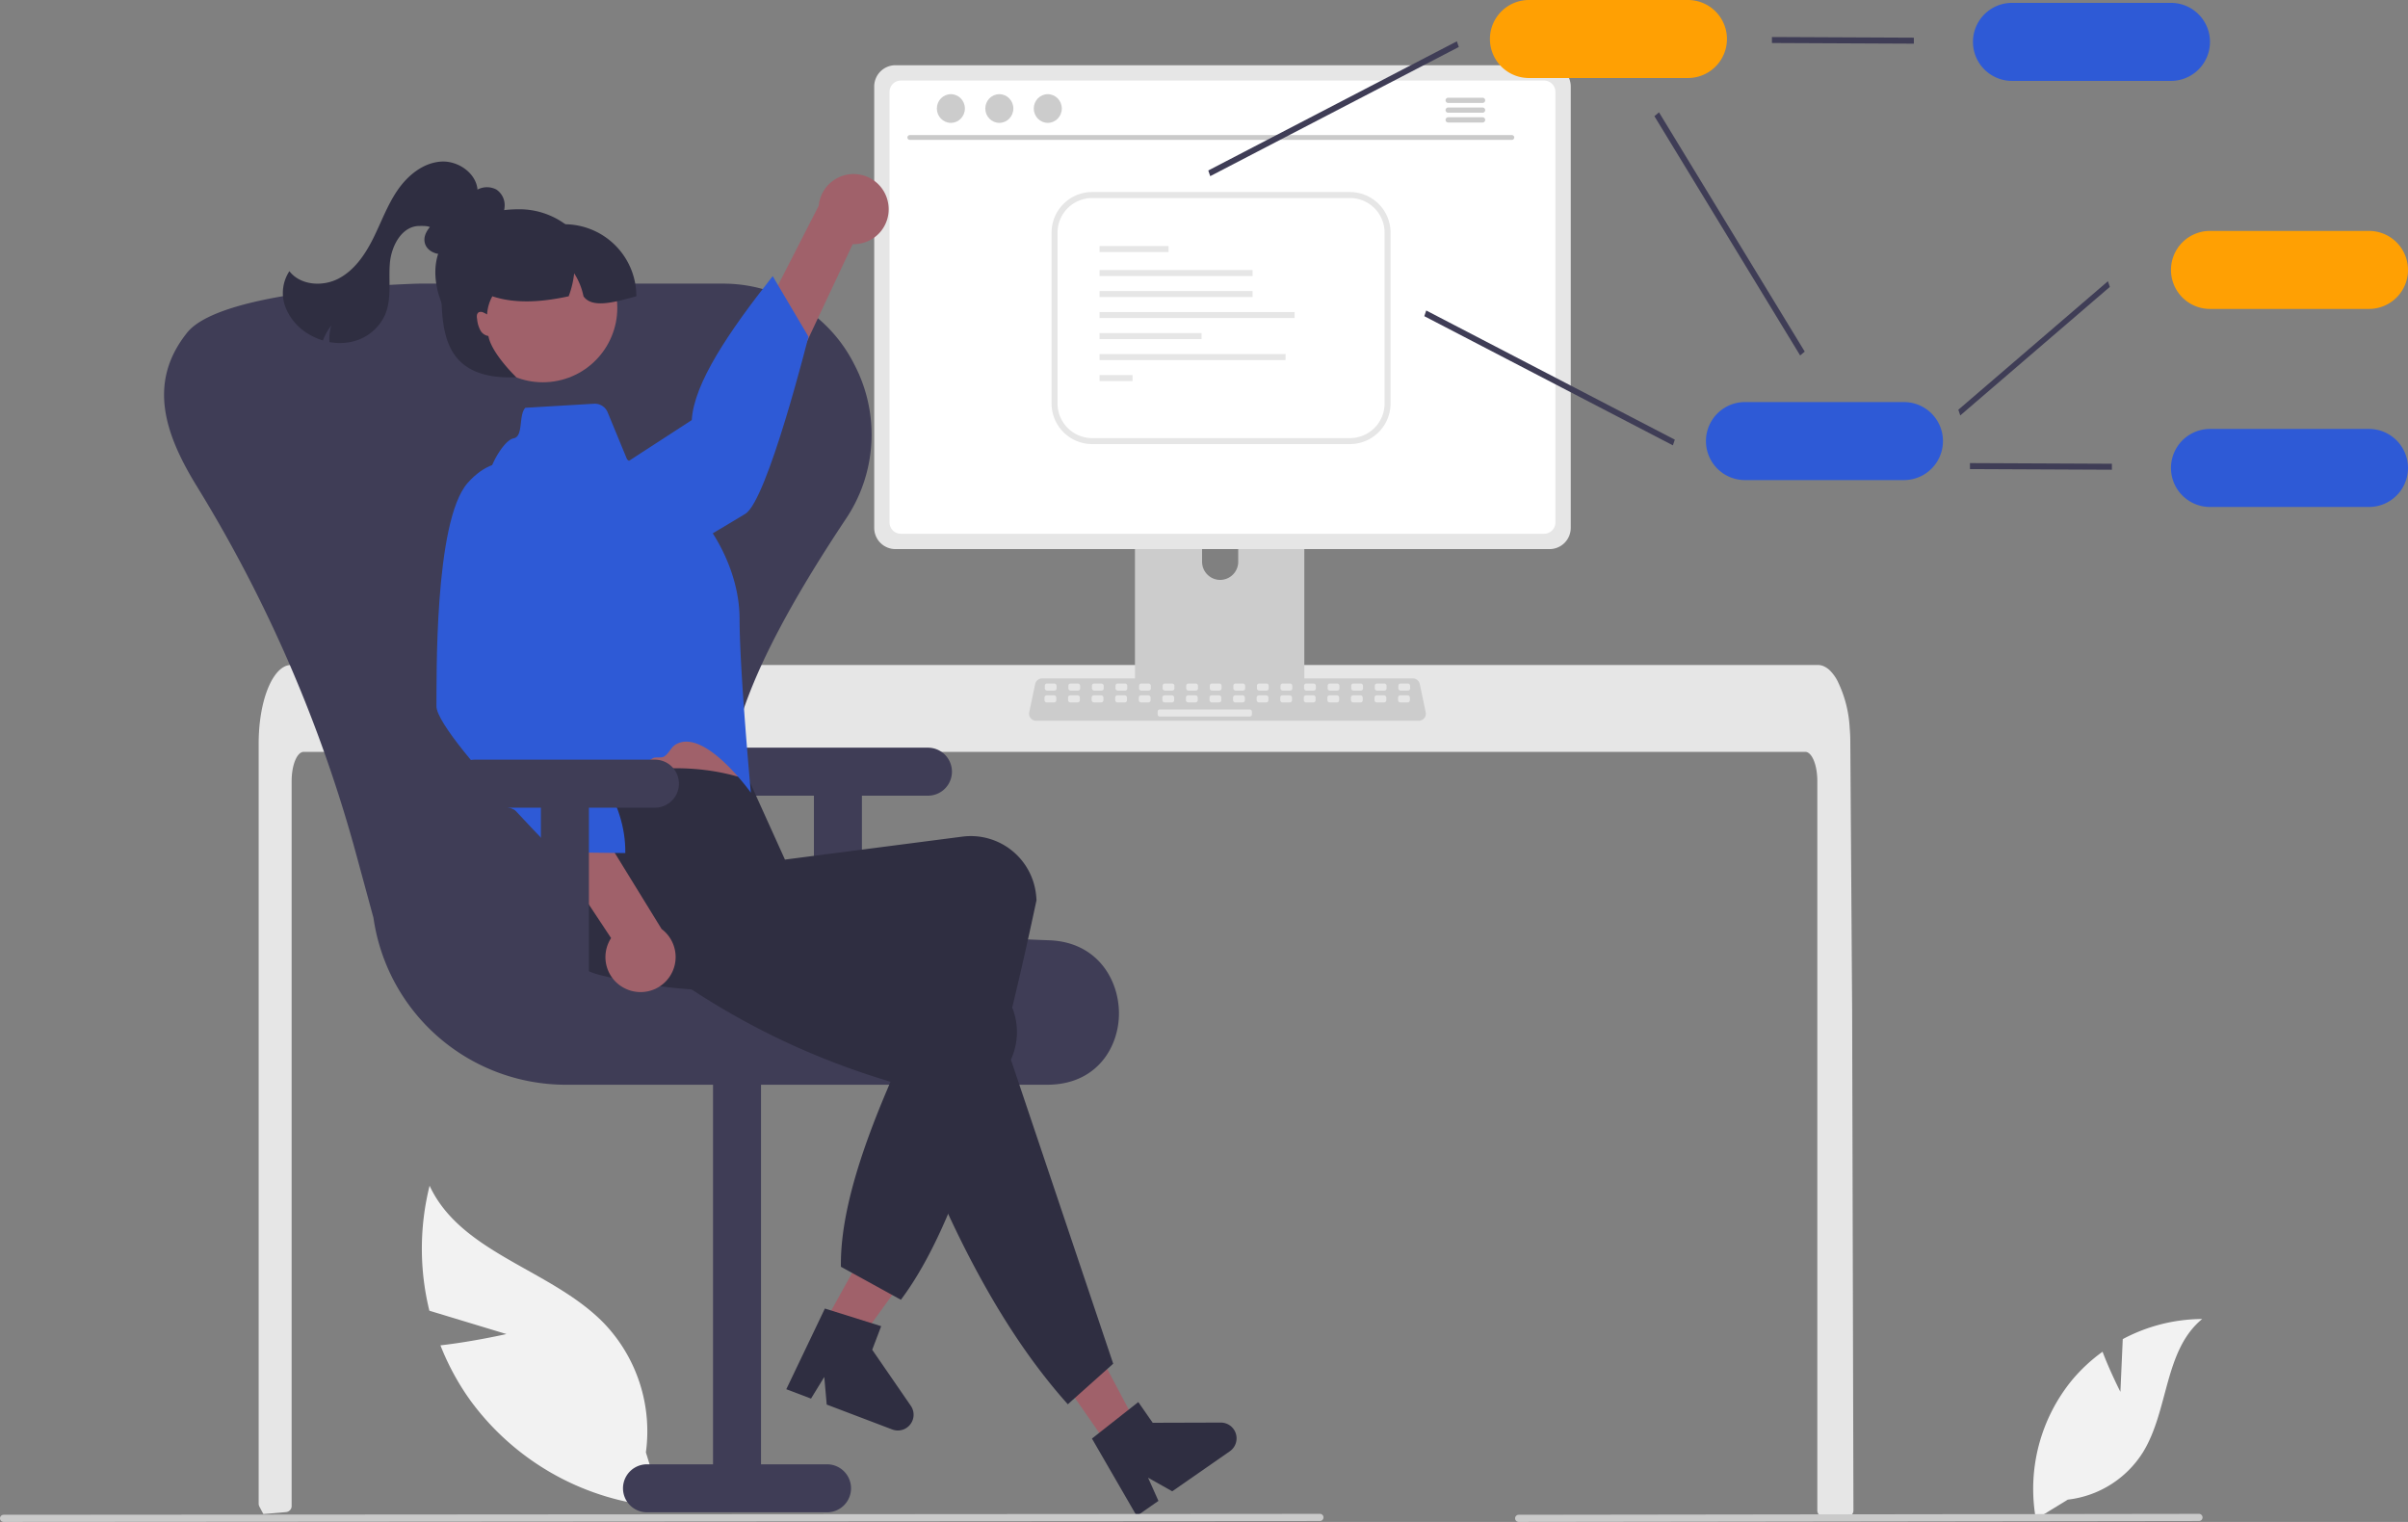 <svg xmlns="http://www.w3.org/2000/svg" width="558" height="352.636" viewBox="0 0 558 352.636">
  <rect x="0" y="0" width="558" height="352.636" fill="#808080" stroke="none"/>
  <g id="Group_329" data-name="Group 329" transform="translate(0 0)">
    <path id="Path_929" data-name="Path 929" d="M896.588,652.861l.543-12.219a39.466,39.466,0,0,1,18.408-4.66c-8.841,7.228-7.736,21.162-13.73,30.882a23.739,23.739,0,0,1-17.408,10.97l-7.4,4.53a39.778,39.778,0,0,1,8.384-32.234,38.43,38.43,0,0,1,7.062-6.561C894.22,648.24,896.588,652.861,896.588,652.861Z" transform="translate(-405.23 -330.362)" fill="#f2f2f2"/>
    <path id="Path_930" data-name="Path 930" d="M358.906,625.936l-17.854-5.406a60.189,60.189,0,0,1,.047-28.959c7.352,15.788,28.36,19.4,40.467,31.922a36.2,36.2,0,0,1,9.655,29.857l3.908,12.64a60.665,60.665,0,0,1-44.479-24.531,58.6,58.6,0,0,1-7.037-12.907C351.185,627.694,358.906,625.936,358.906,625.936Z" transform="translate(-241.551 -316.828)" fill="#f2f2f2"/>
    <path id="Path_931" data-name="Path 931" d="M654.463,613.935a1.417,1.417,0,0,1-.41.987,1.382,1.382,0,0,1-.98.4h-5.59a1.386,1.386,0,0,1-1.39-1.39V444.9c0-3.726-1.251-6.751-2.788-6.758H295.346c-1.543.007-2.788,3.031-2.795,6.758v168a1.4,1.4,0,0,1-1.258,1.383c-1.126.111-2.253.209-3.372.3-.028,0-.056.007-.083.007-.612.056-1.224.1-1.835.146H286c-.32-.577-.626-1.168-.939-1.759a1.451,1.451,0,0,1-.153-.646v-176.2c0-1.029.042-2.065.111-3.087a39.532,39.532,0,0,1,.521-4.185c1.175-6.459,3.831-10.832,6.848-10.846H646.26a3.256,3.256,0,0,1,1.279.271,4.987,4.987,0,0,1,1.578,1.105,9.78,9.78,0,0,1,1.55,2.12,27.909,27.909,0,0,1,2.927,11.075c0,.042.007.083.007.125.1,1.126.146,2.273.139,3.421l.1,14.9.063,8.885.188,27.879.07,9.9Z" transform="translate(-224.97 -263.932)" fill="#e6e6e6"/>
    <path id="Path_932" data-name="Path 932" d="M614.342,343.877H578.881a1.892,1.892,0,0,0-1.889,1.894v56.018h39.244V345.771a1.893,1.893,0,0,0-1.894-1.894Zm-17.611,31.829a4.207,4.207,0,0,1-4.187-4.187v-6.461a4.187,4.187,0,1,1,8.375,0v6.461A4.207,4.207,0,0,1,596.731,375.706Z" transform="translate(-313.988 -241.339)" fill="#ccc"/>
    <path id="Path_933" data-name="Path 933" d="M576.817,424.6V430a1.059,1.059,0,0,0,1.057,1.057h37.374A1.062,1.062,0,0,0,616.3,430v-5.4Z" transform="translate(-313.935 -265.94)" fill="#3f3d56"/>
    <path id="Path_934" data-name="Path 934" d="M646.575,218.133H494.993a4.921,4.921,0,0,0-4.913,4.913V325.333a4.918,4.918,0,0,0,4.913,4.913H646.575a4.918,4.918,0,0,0,4.913-4.913V223.046A4.921,4.921,0,0,0,646.575,218.133Z" transform="translate(-287.501 -203.017)" fill="#e6e6e6"/>
    <path id="Path_935" data-name="Path 935" d="M646.866,223.236H497.816a2.633,2.633,0,0,0-2.627,2.633v99.753a2.632,2.632,0,0,0,2.627,2.627h149.05a2.632,2.632,0,0,0,2.627-2.627V225.869a2.633,2.633,0,0,0-2.627-2.633Z" transform="translate(-289.058 -204.572)" fill="#fff"/>
    <path id="Path_936" data-name="Path 936" d="M632.01,432.3H543.333a1.631,1.631,0,0,1-1.6-1.967l1.376-6.535a1.638,1.638,0,0,1,1.6-1.3h85.925a1.638,1.638,0,0,1,1.6,1.3l1.376,6.535a1.631,1.631,0,0,1-1.6,1.967Z" transform="translate(-303.233 -265.302)" fill="#ccc"/>
    <rect id="Rectangle_44" data-name="Rectangle 44" width="2.731" height="1.639" rx="0.488" transform="translate(242.105 158.379)" fill="#e6e6e6"/>
    <rect id="Rectangle_45" data-name="Rectangle 45" width="2.731" height="1.639" rx="0.488" transform="translate(247.568 158.379)" fill="#e6e6e6"/>
    <rect id="Rectangle_46" data-name="Rectangle 46" width="2.731" height="1.639" rx="0.488" transform="translate(253.03 158.379)" fill="#e6e6e6"/>
    <rect id="Rectangle_47" data-name="Rectangle 47" width="2.731" height="1.639" rx="0.488" transform="translate(258.492 158.379)" fill="#e6e6e6"/>
    <rect id="Rectangle_48" data-name="Rectangle 48" width="2.731" height="1.639" rx="0.488" transform="translate(263.954 158.379)" fill="#e6e6e6"/>
    <rect id="Rectangle_49" data-name="Rectangle 49" width="2.731" height="1.639" rx="0.488" transform="translate(269.417 158.379)" fill="#e6e6e6"/>
    <rect id="Rectangle_50" data-name="Rectangle 50" width="2.731" height="1.639" rx="0.488" transform="translate(274.879 158.379)" fill="#e6e6e6"/>
    <rect id="Rectangle_51" data-name="Rectangle 51" width="2.731" height="1.639" rx="0.488" transform="translate(280.341 158.379)" fill="#e6e6e6"/>
    <rect id="Rectangle_52" data-name="Rectangle 52" width="2.731" height="1.639" rx="0.488" transform="translate(285.804 158.379)" fill="#e6e6e6"/>
    <rect id="Rectangle_53" data-name="Rectangle 53" width="2.731" height="1.639" rx="0.488" transform="translate(291.266 158.379)" fill="#e6e6e6"/>
    <rect id="Rectangle_54" data-name="Rectangle 54" width="2.731" height="1.639" rx="0.488" transform="translate(296.728 158.379)" fill="#e6e6e6"/>
    <rect id="Rectangle_55" data-name="Rectangle 55" width="2.731" height="1.639" rx="0.488" transform="translate(302.19 158.379)" fill="#e6e6e6"/>
    <rect id="Rectangle_56" data-name="Rectangle 56" width="2.731" height="1.639" rx="0.488" transform="translate(307.653 158.379)" fill="#e6e6e6"/>
    <rect id="Rectangle_57" data-name="Rectangle 57" width="2.731" height="1.639" rx="0.488" transform="translate(313.115 158.379)" fill="#e6e6e6"/>
    <rect id="Rectangle_58" data-name="Rectangle 58" width="2.731" height="1.639" rx="0.488" transform="translate(318.577 158.379)" fill="#e6e6e6"/>
    <rect id="Rectangle_59" data-name="Rectangle 59" width="2.731" height="1.639" rx="0.488" transform="translate(324.039 158.379)" fill="#e6e6e6"/>
    <rect id="Rectangle_60" data-name="Rectangle 60" width="2.731" height="1.639" rx="0.488" transform="translate(242.041 161.111)" fill="#e6e6e6"/>
    <rect id="Rectangle_61" data-name="Rectangle 61" width="2.731" height="1.639" rx="0.488" transform="translate(247.503 161.111)" fill="#e6e6e6"/>
    <rect id="Rectangle_62" data-name="Rectangle 62" width="2.731" height="1.639" rx="0.488" transform="translate(252.965 161.111)" fill="#e6e6e6"/>
    <rect id="Rectangle_63" data-name="Rectangle 63" width="2.731" height="1.639" rx="0.488" transform="translate(258.427 161.111)" fill="#e6e6e6"/>
    <rect id="Rectangle_64" data-name="Rectangle 64" width="2.731" height="1.639" rx="0.488" transform="translate(263.89 161.111)" fill="#e6e6e6"/>
    <rect id="Rectangle_65" data-name="Rectangle 65" width="2.731" height="1.639" rx="0.488" transform="translate(269.352 161.111)" fill="#e6e6e6"/>
    <rect id="Rectangle_66" data-name="Rectangle 66" width="2.731" height="1.639" rx="0.488" transform="translate(274.815 161.111)" fill="#e6e6e6"/>
    <rect id="Rectangle_67" data-name="Rectangle 67" width="2.731" height="1.639" rx="0.488" transform="translate(280.277 161.111)" fill="#e6e6e6"/>
    <rect id="Rectangle_68" data-name="Rectangle 68" width="2.731" height="1.639" rx="0.488" transform="translate(285.739 161.111)" fill="#e6e6e6"/>
    <rect id="Rectangle_69" data-name="Rectangle 69" width="2.731" height="1.639" rx="0.488" transform="translate(291.201 161.111)" fill="#e6e6e6"/>
    <rect id="Rectangle_70" data-name="Rectangle 70" width="2.731" height="1.639" rx="0.488" transform="translate(296.664 161.111)" fill="#e6e6e6"/>
    <rect id="Rectangle_71" data-name="Rectangle 71" width="2.731" height="1.639" rx="0.488" transform="translate(302.126 161.111)" fill="#e6e6e6"/>
    <rect id="Rectangle_72" data-name="Rectangle 72" width="2.731" height="1.639" rx="0.488" transform="translate(307.588 161.111)" fill="#e6e6e6"/>
    <rect id="Rectangle_73" data-name="Rectangle 73" width="2.731" height="1.639" rx="0.488" transform="translate(313.051 161.111)" fill="#e6e6e6"/>
    <rect id="Rectangle_74" data-name="Rectangle 74" width="2.731" height="1.639" rx="0.488" transform="translate(318.513 161.111)" fill="#e6e6e6"/>
    <rect id="Rectangle_75" data-name="Rectangle 75" width="2.731" height="1.639" rx="0.488" transform="translate(323.975 161.111)" fill="#e6e6e6"/>
    <rect id="Rectangle_76" data-name="Rectangle 76" width="21.849" height="1.639" rx="0.488" transform="translate(268.259 164.388)" fill="#e6e6e6"/>
    <path id="Path_937" data-name="Path 937" d="M641.2,242.519H501.734a.555.555,0,1,1,0-1.109H641.2a.555.555,0,1,1,0,1.109Z" transform="translate(-290.883 -210.111)" fill="#cacaca"/>
    <ellipse id="Ellipse_15" data-name="Ellipse 15" cx="3.25" cy="3.323" rx="3.25" ry="3.323" transform="translate(217.094 21.822)" fill="#ccc"/>
    <ellipse id="Ellipse_16" data-name="Ellipse 16" cx="3.25" cy="3.323" rx="3.25" ry="3.323" transform="translate(228.322 21.822)" fill="#ccc"/>
    <ellipse id="Ellipse_17" data-name="Ellipse 17" cx="3.25" cy="3.323" rx="3.25" ry="3.323" transform="translate(239.551 21.822)" fill="#ccc"/>
    <path id="Path_938" data-name="Path 938" d="M689.094,228.962h-7.976a.6.6,0,1,0,0,1.208h7.976a.6.6,0,1,0,0-1.208Z" transform="translate(-345.538 -206.317)" fill="#ccc"/>
    <path id="Path_939" data-name="Path 939" d="M689.094,232.223h-7.976a.6.6,0,1,0,0,1.208h7.976a.6.6,0,1,0,0-1.208Z" transform="translate(-345.538 -207.311)" fill="#ccc"/>
    <path id="Path_940" data-name="Path 940" d="M689.094,235.479h-7.976a.6.6,0,1,0,0,1.208h7.976a.6.6,0,1,0,0-1.208Z" transform="translate(-345.538 -208.303)" fill="#ccc"/>
    <path id="Path_941" data-name="Path 941" d="M403.178,45.012l-.451-1.316,57.606-29.931.45,1.316Z" transform="translate(-122.737 -4.195)" fill="#3f3d56"/>
    <path id="Path_942" data-name="Path 942" d="M653.177,124.821l-.45-1.316,34.663-29.78.45,1.315Z" transform="translate(-198.928 -28.564)" fill="#3f3d56"/>
    <path id="Path_943" data-name="Path 943" d="M532.333,134.725l-57.606-29.931.451-1.316,57.605,29.931Z" transform="translate(-144.68 -31.536)" fill="#3f3d56"/>
    <path id="Path_944" data-name="Path 944" d="M585.2,93.77,551.425,38.328l1.067-.892,33.77,55.442Z" transform="translate(-168.055 -11.409)" fill="#3f3d56"/>
    <path id="Path_945" data-name="Path 945" d="M623.49,13.878,590.6,13.726v-1.39l32.889.152Z" transform="translate(-179.994 -3.759)" fill="#3f3d56"/>
    <path id="Path_946" data-name="Path 946" d="M902.188,215.426H865.341a9.038,9.038,0,1,1,0-18.076h36.847a9.038,9.038,0,1,1,0,18.076Z" transform="translate(-399.112 -196.683)" fill="#2e5ad6"/>
    <path id="Path_947" data-name="Path 947" d="M968.188,291.426H931.341a9.038,9.038,0,1,1,0-18.076h36.847a9.038,9.038,0,1,1,0,18.076Z" transform="translate(-419.227 -219.845)" fill="#ffa003"/>
    <path id="Path_948" data-name="Path 948" d="M689.491,155.877l-32.89-.151v-1.39l32.89.151Z" transform="translate(-200.109 -47.036)" fill="#3f3d56"/>
    <path id="Path_949" data-name="Path 949" d="M968.188,357.426H931.341a9.038,9.038,0,1,1,0-18.076h36.847a9.038,9.038,0,1,1,0,18.076Z" transform="translate(-419.227 -239.96)" fill="#2e5ad6"/>
    <path id="Path_950" data-name="Path 950" d="M813.188,348.467H776.341a9.038,9.038,0,1,1,0-18.076h36.847a9.038,9.038,0,1,1,0,18.076Z" transform="translate(-371.988 -237.229)" fill="#2e5ad6"/>
    <path id="Path_951" data-name="Path 951" d="M741.189,214.467H704.341a9.038,9.038,0,0,1,0-18.076h36.847a9.038,9.038,0,1,1,0,18.076Z" transform="translate(-350.045 -196.391)" fill="#ffa003"/>
    <path id="Path_952" data-name="Path 952" d="M487.25,445.571H445.536a5.562,5.562,0,1,0,0,11.124h15.3v43.1h11.124v-43.1h15.3a5.562,5.562,0,1,0,0-11.124Z" transform="translate(-272.23 -272.332)" fill="#3f3d56"/>
    <path id="Path_953" data-name="Path 953" d="M457.915,476.536H346.342a45.055,45.055,0,0,1-44.437-38.68l-3.949-14.528a326.119,326.119,0,0,0-36.974-85.447C253.51,325.747,249.664,314,258.4,302.692l.219-.285c7.006-9.119,41.877-11.093,53.245-11.477q.674-.023,1.352-.023h69.4q.679,0,1.352.023a33.96,33.96,0,0,1,29.364,18.716,34.992,34.992,0,0,1-1.986,35.825c-24.377,36.619-31.841,59.58-24.2,74.449,7.391,14.383,30.048,21.736,71.3,23.141,11.086.378,16.174,9.01,16.21,16.871.035,7.658-4.857,16.113-15.679,16.58Q458.45,476.536,457.915,476.536Z" transform="translate(-215.363 -225.196)" fill="#3f3d56"/>
    <path id="Path_954" data-name="Path 954" d="M411.917,654.389h41.714a5.562,5.562,0,0,0,0-11.124h-15.3V549.408H427.212v93.857h-15.3a5.562,5.562,0,0,0,0,11.124Z" transform="translate(-261.984 -303.978)" fill="#3f3d56"/>
    <path id="Path_955" data-name="Path 955" d="M269.963,437.248l7.186,3.9,19.023-26.3-10.607-5.761Z" transform="translate(-82.275 -124.675)" fill="#a0616a"/>
    <path id="Path_956" data-name="Path 956" d="M469.716,632.5l13.045,4.085-2.076,5.465,8.945,12.983a3.652,3.652,0,0,1-4.3,5.486l-15.187-5.77-.564-6.4-3.076,5.018-5.726-2.175Z" transform="translate(-278.569 -329.302)" fill="#2f2e41"/>
    <path id="Path_957" data-name="Path 957" d="M475.207,261.4a8.075,8.075,0,0,1-8.246,9.236l-27.706,58.953-8.69-12.117,28.521-55.745a8.118,8.118,0,0,1,16.121-.326Z" transform="translate(-269.363 -214.069)" fill="#a0616a"/>
    <path id="Path_958" data-name="Path 958" d="M362.522,351.876s-.742,10.3,10.9,12.319,42.784-17.669,47.9-20.693,14.643-41.061,14.643-41.061l-8.287-14.017c-10.232,12.943-18.267,24.878-18.755,33.35Z" transform="translate(-248.622 -224.439)" fill="#2e5ad6"/>
    <path id="Path_959" data-name="Path 959" d="M381.867,427.455l2.515,10.808s.025,9.966,1.79,11.8,40.293-1.843,40.293-1.843-4.086-16.06-4.032-28.212Z" transform="translate(-254.521 -264.542)" fill="#a0616a"/>
    <path id="Path_960" data-name="Path 960" d="M463.3,575.585l-13.9-7.648c-.264-18.093,10.618-42.579,23.526-68.225-28.868,4.965-56.1,6.555-79.659.549a15.227,15.227,0,0,1-10.889-18.394q.138-.572.318-1.131c2.819-8.6-3.5-13.994,2.312-23.454,15.293-5.223,29.82-6.7,43.1-2.086l8.323,18.4,41.257-5.339a15.213,15.213,0,0,1,16.925,13.414q.083.672.109,1.349C486.379,522.133,477.025,557.323,463.3,575.585Z" transform="translate(-254.537 -274.423)" fill="#2f2e41"/>
    <path id="Path_961" data-name="Path 961" d="M369.749,331.881l15.894-.938a3.227,3.227,0,0,1,3.173,1.991l4.492,10.888,18.667,15.429s7.391,9.405,7.408,21.552S422,421.063,422,421.063s-10.787-15.183-17.444-11.145c-1.133.687-1.531,2.092-2.718,2.8-.592.354-1.959.01-2.557.365-9.174,5.446-18.742,10.767-19.636,9.834-1.755-1.832-3.885-11.192-3.885-11.192l-14.549-53.455a19.8,19.8,0,0,1,2.815-16.659c1.016-1.431,2.081-2.5,3.071-2.672C369.325,338.469,368.143,333.489,369.749,331.881Z" transform="translate(-248.004 -237.395)" fill="#2e5ad6"/>
    <path id="Path_962" data-name="Path 962" d="M361.521,467.546l6.709-4.664-15.2-28.674-9.9,6.884Z" transform="translate(-104.574 -132.331)" fill="#a0616a"/>
    <path id="Path_963" data-name="Path 963" d="M514.4,592.624l-10.515,9.4c-16.719-18.629-29.358-44.756-40.069-74.427-28.064-8.219-49.228-21.475-67.7-37.214-6.268-5.3-10.966-12.117-5.621-18.578q.375-.453.783-.876c6.312-6.487,22.318-5.25,31.692-11.193l20.941,22.384-1.317,6,39.334,13.324a15.192,15.192,0,0,1,9.271,19.479q-.221.64-.5,1.259Z" transform="translate(-256.441 -276.648)" fill="#2f2e41"/>
    <path id="Path_964" data-name="Path 964" d="M562.654,672.124l10.74-8.458,3.337,4.8,15.766-.048a3.652,3.652,0,0,1,2.1,6.651l-13.339,9.273-5.6-3.15,2.4,5.373-5.029,3.5Z" transform="translate(-309.618 -338.799)" fill="#2f2e41"/>
    <path id="Path_965" data-name="Path 965" d="M390.215,496.574a8.075,8.075,0,0,1-3.608-11.844l-35.982-54.3,14.868-1.13,32.817,53.329a8.118,8.118,0,0,1-8.1,13.944Z" transform="translate(-245 -267.373)" fill="#a0616a"/>
    <path id="Path_966" data-name="Path 966" d="M367.559,352.338s-8.415-5.985-16.191,2.919-7.127,45.737-7.2,51.677c-.023,1.86,2.663,5.874,6.364,10.51,1.661,2.081,3.527,4.288,5.444,6.482,1.109,1.269.154,3.912,1.267,5.146s4.286,1.046,5.339,2.185c5,5.406,9.065,9.521,9.065,9.521l16.283.2c.184-12.1-8.105-22.909-18.755-33.351Z" transform="translate(-243.032 -243.318)" fill="#2e5ad6"/>
    <path id="Path_967" data-name="Path 967" d="M349.923,271.726a11.967,11.967,0,0,1-5.044,2.535c-1.881.276-4.083-.634-4.6-2.462-.637-2.236,1.382-4.271,3.2-5.724l5.754-4.607a13.913,13.913,0,0,1,3.528-2.281,4.7,4.7,0,0,1,4.07.136,4.371,4.371,0,0,1,1.921,3.805,8.125,8.125,0,0,1-1.425,4.168,14.662,14.662,0,0,1-9.518,6.47" transform="translate(-241.809 -215.407)" fill="#2f2e41"/>
    <path id="Path_968" data-name="Path 968" d="M396.25,449.571H354.536a5.562,5.562,0,1,0,0,11.124h15.3v43.1h11.124v-43.1h15.3a5.562,5.562,0,1,0,0-11.124Z" transform="translate(-244.496 -273.551)" fill="#3f3d56"/>
    <path id="Path_969" data-name="Path 969" d="M338.1,257.447c.168-4.17-4.276-7.472-8.44-7.211s-7.744,3.19-10.105,6.631-3.779,7.42-5.639,11.153-4.336,7.388-8.032,9.322-8.838,1.587-11.392-1.711a9.182,9.182,0,0,0-.943,8.249,12.575,12.575,0,0,0,5.519,6.4,14.46,14.46,0,0,0,3.2,1.405,13.011,13.011,0,0,1,1.923-3.459,10.741,10.741,0,0,0-.414,3.828,12.784,12.784,0,0,0,5.208-.082,11.086,11.086,0,0,0,7.69-6.272c1.562-3.7.766-7.912,1.1-11.912s2.741-8.566,6.755-8.631c3.057-.05,2.652.2,4.589,2.567" transform="translate(-227.43 -212.796)" fill="#2f2e41"/>
    <path id="Path_970" data-name="Path 970" d="M381.346,284.209a18.076,18.076,0,0,1-18.076,18.076c-9.983,0-19.467-11.569-19.467-21.552s9.483-14.6,19.467-14.6a18.076,18.076,0,0,1,18.076,18.076Z" transform="translate(-242.921 -217.646)" fill="#2f2e41"/>
    <circle id="Ellipse_18" data-name="Ellipse 18" cx="17.245" cy="17.245" r="17.245" transform="translate(105.447 57.891) rotate(-11.564)" fill="#a0616a"/>
    <path id="Path_971" data-name="Path 971" d="M390.993,287.819c-5.105,1.394-10.26,2.855-12.25,0a15.7,15.7,0,0,0-2.162-5.325,21.561,21.561,0,0,1-1.272,5.325c-6.45,1.4-12.478,1.737-17.687,0a9.875,9.875,0,0,0-1.217,4.213,5.939,5.939,0,0,0-.806-.424,1.334,1.334,0,0,0-1.1-.1.948.948,0,0,0-.452.7,2.623,2.623,0,0,0,.042.869,6.607,6.607,0,0,0,.869,2.823,2.574,2.574,0,0,0,1.745,1.119c.723,4.067,6.48,9.566,6.48,9.566-17.381.7-17.381-11.1-17.381-22.248l2.086-4.171h6.952v-9.038h19.467a16.69,16.69,0,0,1,16.686,16.686Z" transform="translate(-243.53 -219.169)" fill="#2f2e41"/>
    <path id="Path_972" data-name="Path 972" d="M504.56,702.576l-305.035.214a.828.828,0,0,1,0-1.656l305.035-.214a.828.828,0,1,1,0,1.656Z" transform="translate(-198.697 -350.153)" fill="#cacaca"/>
    <path id="Path_973" data-name="Path 973" d="M862.17,702.576l-157.645.214a.828.828,0,0,1,0-1.656l157.645-.214a.828.828,0,0,1,0,1.656Z" transform="translate(-352.604 -350.153)" fill="#cacaca"/>
    <path id="Path_974" data-name="Path 974" d="M618.349,318.791H558.591a9.413,9.413,0,0,1-9.4-9.4v-39.6a9.412,9.412,0,0,1,9.4-9.4h59.758a9.412,9.412,0,0,1,9.4,9.4v39.6a9.412,9.412,0,0,1-9.4,9.4Zm-59.758-57.009a8.021,8.021,0,0,0-8.012,8.011v39.6a8.021,8.021,0,0,0,8.011,8.012h59.758a8.021,8.021,0,0,0,8.012-8.012v-39.6a8.021,8.021,0,0,0-8.011-8.012Z" transform="translate(-305.515 -215.895)" fill="#e6e6e6"/>
    <rect id="Rectangle_77" data-name="Rectangle 77" width="15.984" height="1.39" transform="translate(254.798 57.009)" fill="#e6e6e6"/>
    <rect id="Rectangle_78" data-name="Rectangle 78" width="35.457" height="1.39" transform="translate(254.798 62.571)" fill="#e6e6e6"/>
    <rect id="Rectangle_79" data-name="Rectangle 79" width="35.457" height="1.39" transform="translate(254.798 67.438)" fill="#e6e6e6"/>
    <rect id="Rectangle_80" data-name="Rectangle 80" width="45.19" height="1.39" transform="translate(254.798 72.305)" fill="#e6e6e6"/>
    <rect id="Rectangle_81" data-name="Rectangle 81" width="23.638" height="1.39" transform="translate(254.798 77.171)" fill="#e6e6e6"/>
    <rect id="Rectangle_82" data-name="Rectangle 82" width="43.105" height="1.39" transform="translate(254.798 82.038)" fill="#e6e6e6"/>
    <rect id="Rectangle_83" data-name="Rectangle 83" width="7.648" height="1.39" transform="translate(254.798 86.905)" fill="#e6e6e6"/>
  </g>
</svg>
